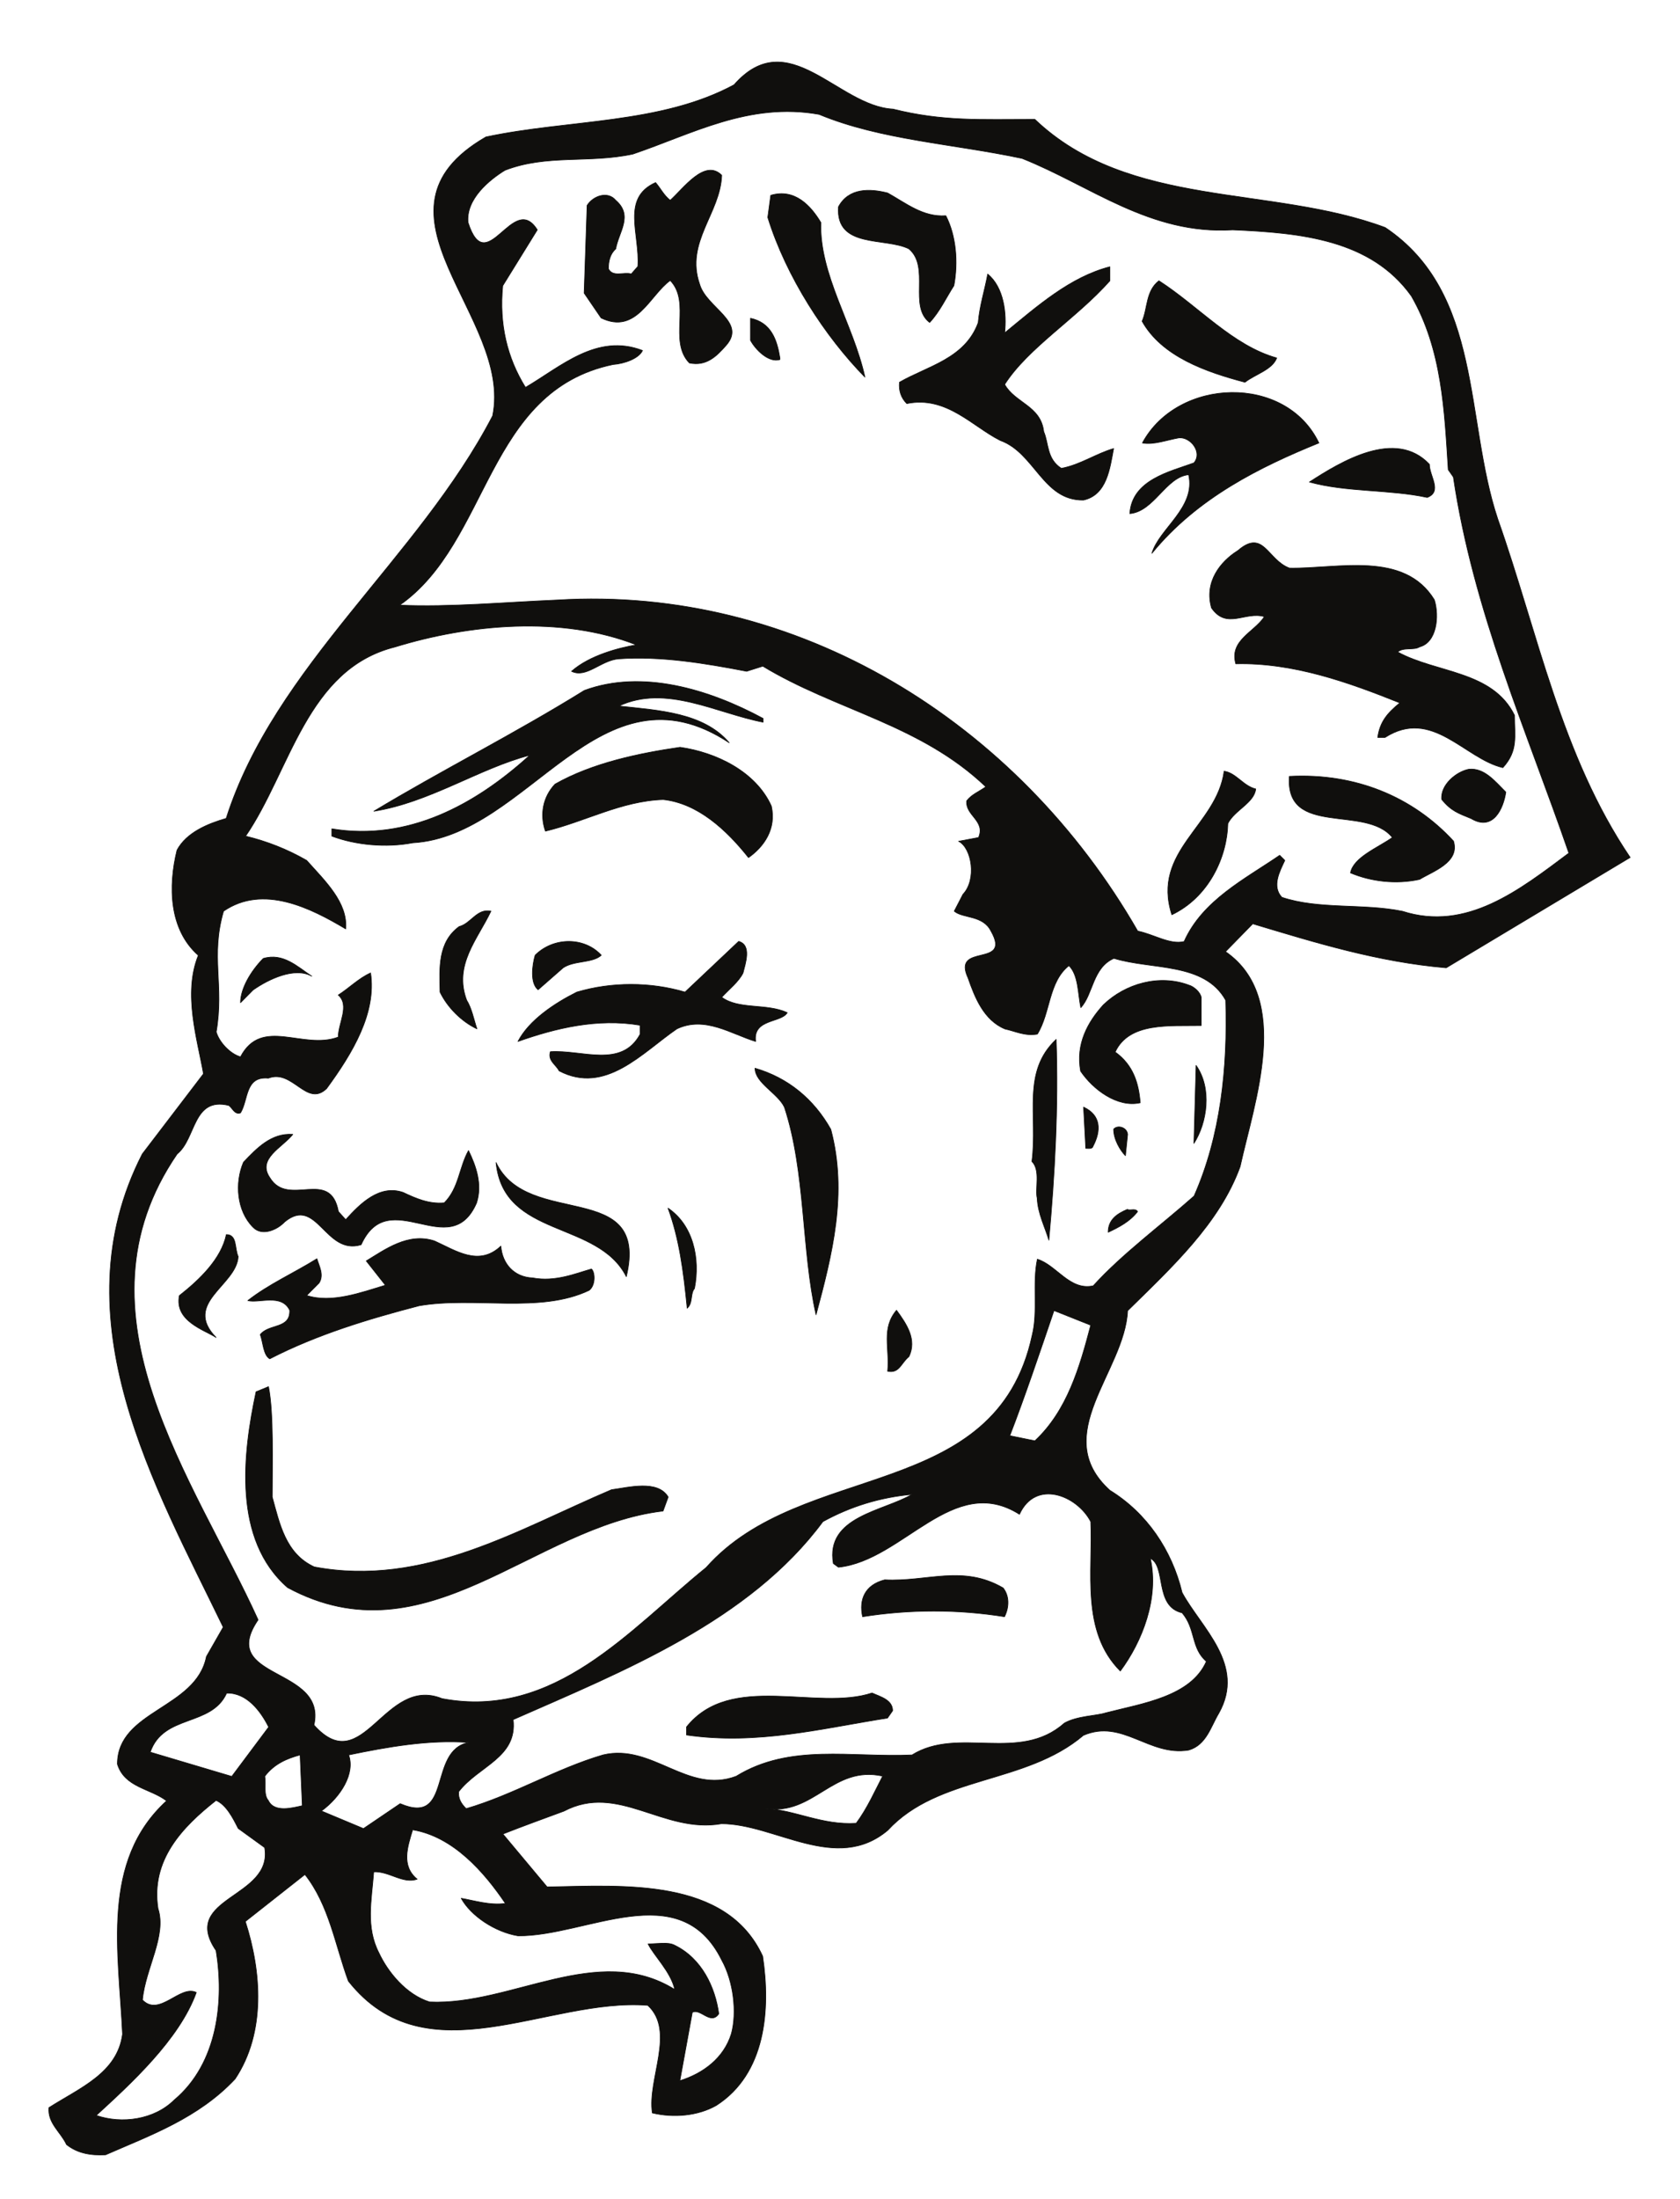 <?xml version="1.0" encoding="UTF-8"?>
<svg xmlns="http://www.w3.org/2000/svg" xmlns:xlink="http://www.w3.org/1999/xlink" width="305.985pt" height="400.479pt" viewBox="0 0 305.985 400.479" version="1.1">
<g id="surface1">
<path style="fill:none;stroke-width:0.12;stroke-linecap:butt;stroke-linejoin:round;stroke:rgb(6.476%,5.928%,5.235%);stroke-opacity:1;stroke-miterlimit:10;" d="M 0.001 -0 C 17.15 -16.356 43.029 -11.934 63.81 -19.7 C 81.611 -31.637 78.267 -54.68 84.302 -72.766 C 91.673 -93.684 95.841 -115.793 108.427 -134.418 L 74.919 -154.516 C 62.447 -153.442 51.193 -149.954 39.685 -146.497 L 34.724 -151.571 C 46.916 -160.016 39.943 -179.036 37.388 -190.715 C 33.65 -201.032 24.947 -209.055 16.896 -216.965 C 16.357 -228.106 2.552 -239.614 13.666 -249.676 C 20.38 -253.813 24.947 -260.532 26.818 -268.301 C 30.302 -274.735 38.466 -281.426 33.505 -290.27 C 32.033 -292.708 31.24 -296.051 28.009 -296.985 C 20.779 -298.176 15.959 -291.231 8.845 -294.293 C -1.729 -303.278 -17.545 -301.551 -26.788 -311.583 C -36.17 -319.493 -47.311 -310.395 -57.088 -310.395 C -67.663 -312.266 -75.854 -302.883 -85.776 -308.098 C -89.374 -309.43 -93.147 -310.79 -96.889 -312.266 L -88.834 -321.903 C -74.916 -321.649 -56.155 -320.172 -49.577 -334.516 C -48.104 -344.297 -49.038 -355.946 -58.026 -361.7 C -61.37 -363.602 -65.791 -363.997 -69.674 -363.063 C -70.612 -356.883 -65.393 -348.18 -70.495 -343.473 C -88.725 -342 -110.834 -357.024 -125.034 -339.051 C -127.444 -332.504 -128.522 -325.247 -132.944 -319.637 L -143.799 -328.196 C -140.854 -337.325 -140.03 -348.434 -145.67 -356.883 C -152.362 -363.997 -160.952 -367.059 -169.256 -370.688 C -171.948 -370.829 -174.358 -370.43 -176.37 -368.817 C -177.42 -366.547 -179.831 -364.934 -179.573 -362.098 C -173.932 -358.497 -167.1 -355.805 -166.166 -348.719 C -166.846 -333.836 -170.19 -317.227 -158.143 -306.227 C -161.092 -303.958 -165.768 -303.817 -167.1 -299.536 C -167.1 -289.731 -152.76 -289.473 -150.889 -279.95 L -147.827 -274.594 C -160.127 -249.137 -177.959 -218.438 -162.565 -188.418 L -151.424 -173.821 C -152.502 -167.641 -155.194 -159.223 -152.362 -152.25 C -157.717 -147.543 -157.862 -139.637 -156.245 -133.086 C -154.514 -129.856 -150.631 -128.27 -147.288 -127.305 C -138.444 -99.583 -112.307 -80.024 -98.76 -54 C -95.018 -35.915 -123.702 -16.895 -99.979 -3.204 C -84.952 -0 -68.202 -0.938 -54.791 6.292 C -44.901 17.546 -35.913 2.41 -25.85 1.871 C -16.752 -0.399 -10.034 -0 0.001 -0 Z M -2.323 -7.114 C 10.15 -12.075 21.005 -21.063 36.029 -20.125 C 48.361 -20.665 61.201 -21.856 68.572 -32.172 C 74.212 -41.954 74.607 -53.235 75.291 -63.809 L 76.224 -65.141 C 79.853 -89.547 89.634 -111.516 97.259 -133.625 C 88.271 -140.344 78.634 -147.969 66.982 -144.227 C 59.869 -142.754 51.705 -143.942 44.986 -141.676 C 43.115 -139.665 44.591 -136.969 45.525 -134.958 L 44.591 -134.024 C 38.298 -138.333 30.529 -142.215 27.185 -149.727 C 24.634 -150.379 21.544 -148.364 18.736 -147.829 C -3.116 -109.786 -43.198 -84.84 -87.022 -87.536 C -96.518 -87.93 -106.44 -88.868 -115.682 -88.469 C -99.209 -76.934 -100.006 -49.465 -76.819 -44.645 C -74.807 -44.504 -72.139 -43.571 -71.459 -42.094 C -79.768 -38.891 -86.342 -45.043 -92.776 -48.813 C -96.12 -43.426 -97.596 -37.278 -96.916 -30.301 L -90.624 -20.125 C -95.045 -13.012 -99.862 -29.368 -103.237 -18.766 C -103.635 -14.485 -99.327 -11 -96.518 -9.27 C -88.893 -6.321 -81.241 -8.051 -73.217 -6.321 C -62.475 -2.692 -52.041 3.203 -39.288 0.906 C -28.034 -3.77 -14.768 -4.45 -2.323 -7.114 Z M -72.596 -95.7 C -75.686 -96.235 -81.041 -97.571 -84.385 -100.516 C -81.694 -101.848 -79.03 -98.504 -75.799 -98.25 C -68.174 -97.711 -60.12 -99.043 -52.495 -100.516 L -49.549 -99.583 C -36.284 -107.633 -20.862 -110.153 -8.928 -121.551 C -10.26 -122.485 -11.479 -122.911 -12.413 -124.102 C -12.698 -126.793 -8.928 -127.731 -10.26 -130.79 L -13.889 -131.473 C -11.479 -132.692 -10.541 -138.446 -13.096 -141.137 L -14.682 -144.2 C -13.096 -145.559 -9.467 -144.879 -7.991 -147.829 C -4.108 -154.657 -15.221 -149.84 -12.159 -156.387 C -10.94 -159.875 -9.327 -164.04 -5.44 -165.657 C -3.569 -166.055 -1.842 -166.989 0.455 -166.594 C 2.865 -162.708 2.466 -157.067 6.209 -154.122 C 7.966 -155.875 7.826 -159.223 8.365 -161.774 C 10.63 -159.336 10.49 -154.516 14.4 -152.79 C 21.232 -154.915 30.873 -153.442 34.755 -160.415 C 35.15 -172.743 33.818 -185.215 29.001 -196.075 C 22.962 -201.43 15.876 -206.645 10.63 -212.43 C 6.349 -213.364 3.943 -208.657 0.455 -207.583 C -0.479 -211.891 0.595 -217.106 -0.479 -221.387 C -7.057 -252.086 -42.432 -244.036 -59.866 -263.735 C -73.784 -275.016 -87.475 -291.489 -107.971 -287.606 C -118.541 -283.325 -122.315 -302.485 -131.299 -292.422 C -128.889 -281.708 -148.987 -284.258 -141.475 -273.262 C -153.014 -247.805 -176.174 -217.5 -156.217 -188.418 C -152.729 -185.614 -153.409 -177.989 -146.834 -179.575 C -146.155 -180 -145.756 -181.333 -144.678 -180.938 C -143.206 -178.528 -143.885 -174.219 -139.604 -174.614 C -135.182 -172.887 -132.631 -180 -129.002 -176.512 C -124.186 -169.938 -119.905 -162.708 -120.983 -155.454 C -123.108 -156.387 -124.979 -158.286 -126.877 -159.477 C -124.725 -161.348 -126.877 -164.579 -126.877 -167.133 C -133.315 -169.54 -140.795 -163.36 -144.678 -170.731 C -146.577 -170.192 -148.565 -168.067 -149.1 -166.196 C -147.627 -157.606 -150.178 -152.504 -147.768 -144.2 C -140.541 -139.239 -131.838 -143.661 -125.518 -147.43 C -125.12 -142.61 -129.288 -138.7 -132.631 -134.958 C -136.12 -132.946 -139.862 -131.473 -143.745 -130.536 C -135.581 -118.602 -132.631 -100.122 -116.561 -96.094 C -103.01 -91.93 -86.256 -90.34 -72.596 -95.7 Z M 10.177 -219.602 C 8.166 -227.254 5.896 -235.161 0.001 -240.661 L -4.565 -239.727 C -1.87 -232.754 0.935 -224.446 3.486 -216.938 Z M 10.177 -255.372 C 10.603 -264.36 8.306 -275.329 15.564 -282.586 C 19.56 -277.2 22.65 -269.321 21.033 -262.063 C 23.982 -263.536 21.716 -270.793 26.818 -271.985 C 29.341 -274.934 28.404 -278.418 31.24 -280.829 C 28.404 -287.262 19.56 -288.481 12.873 -290.211 C 11.255 -290.75 7.654 -290.75 5.357 -292.083 C -2.807 -299.34 -13.944 -292.622 -22.366 -297.864 C -33.362 -298.375 -44.616 -295.711 -54.397 -301.747 C -63.241 -305.094 -69.674 -295.711 -78.659 -297.864 C -87.249 -300.387 -94.874 -305.094 -103.577 -307.645 C -104.541 -306.708 -105.053 -305.747 -104.94 -304.555 C -101.311 -299.848 -94.221 -298.375 -95.018 -291.43 C -74.916 -282.586 -51.987 -273.458 -38.608 -255.372 C -33.502 -252.567 -28.147 -250.95 -22.366 -250.415 C -27.608 -253.5 -38.182 -254.438 -36.706 -263 L -35.772 -263.68 C -23.979 -262.461 -14.881 -246.387 -2.807 -254.04 C 0.142 -247.606 7.654 -250.555 10.177 -255.372 Z M -139.549 -292.79 L -146.268 -301.778 L -161.12 -297.356 C -158.709 -290.383 -150.01 -292.79 -147.202 -286.61 C -143.573 -286.497 -141.022 -289.844 -139.549 -292.79 Z M -103.124 -295.598 C -110.635 -297.071 -105.959 -310.875 -115.596 -306.739 L -122.284 -311.274 L -129.94 -308.071 C -126.452 -305.52 -123.76 -301.239 -124.979 -297.864 C -117.862 -296.391 -110.381 -295.059 -103.124 -295.598 Z M -133.424 -307.106 C -135.182 -307.5 -138.53 -308.438 -139.604 -306.172 C -140.541 -305.094 -140.002 -303.223 -140.256 -301.747 C -138.53 -299.481 -136.233 -298.516 -133.823 -297.864 Z M -27.721 -301.719 C -29.053 -304.27 -30.53 -307.618 -32.541 -310.309 C -38.721 -310.708 -43.682 -307.899 -49.038 -307.618 C -40.194 -308.95 -36.85 -299.708 -27.721 -301.719 Z M -145.104 -311.243 L -140.284 -314.731 C -138.67 -323.973 -155.819 -323.719 -149.127 -333.497 C -147.655 -342.481 -148.733 -353.993 -156.756 -360.708 C -160.385 -364.309 -166.28 -365.129 -170.956 -363.516 C -164.807 -357.875 -155.819 -349.711 -152.729 -341.122 C -155.678 -339.649 -159.448 -345.684 -162.538 -342.481 C -161.999 -336.7 -158.088 -330.805 -159.702 -325.844 C -161.065 -317 -155.28 -310.989 -149.127 -306.141 C -147.26 -306.965 -146.041 -309.372 -145.104 -311.243 Z M -96.432 -324.907 C -99.241 -325.305 -102.19 -324.368 -104.483 -323.973 C -102.725 -327.176 -98.303 -330.122 -94.139 -330.805 C -81.694 -330.946 -64.659 -319.805 -57.034 -335.227 C -54.877 -339.11 -54.225 -344.75 -55.276 -348.633 C -56.635 -353.055 -60.377 -355.864 -64.659 -357.196 L -62.389 -344.75 C -60.916 -343.926 -59.045 -347.161 -57.569 -345.004 C -58.221 -340.188 -60.659 -334.942 -65.592 -332.532 C -66.811 -331.879 -68.682 -332.278 -70.44 -332.278 C -69.502 -334.29 -66.272 -337.379 -65.592 -340.583 C -79.538 -331.879 -95.358 -343.532 -110.237 -342.852 C -114.518 -341.52 -117.862 -337.379 -119.479 -333.895 C -121.889 -329.188 -120.811 -324.368 -120.413 -319.153 C -117.608 -319.012 -115.057 -321.422 -112.506 -320.485 C -115.456 -318.075 -114.264 -314.59 -113.327 -311.5 C -105.959 -312.719 -100.319 -319.153 -96.432 -324.907 Z M -96.432 -324.907 " transform="matrix(1,0,0,-1,188.483,21.738)"/>
<path style=" stroke:none;fill-rule:evenodd;fill:rgb(6.476%,5.928%,5.235%);fill-opacity:1;" d="M 188.484 21.738 C 205.633 38.094 231.512 33.672 252.293 41.438 C 270.094 53.375 266.75 76.418 272.785 94.504 C 280.156 115.422 284.324 137.531 296.91 156.156 L 263.402 176.254 C 250.93 175.18 239.676 171.691 228.168 168.234 L 223.207 173.309 C 235.398 181.754 228.426 200.773 225.871 212.453 C 222.133 222.77 213.43 230.793 205.379 238.703 C 204.84 249.844 191.035 261.352 202.148 271.414 C 208.863 275.551 213.43 282.27 215.301 290.039 C 218.785 296.473 226.949 303.164 221.988 312.008 C 220.516 314.445 219.723 317.789 216.492 318.723 C 209.262 319.914 204.441 312.969 197.328 316.031 C 186.754 325.016 170.938 323.289 161.695 333.32 C 152.312 341.23 141.172 332.133 131.395 332.133 C 120.82 334.004 112.629 324.621 102.707 329.836 C 99.109 331.168 95.336 332.527 91.594 334.004 L 99.648 343.641 C 113.566 343.387 132.328 341.91 138.906 356.254 C 140.379 366.035 139.445 377.684 130.457 383.438 C 127.113 385.34 122.691 385.734 118.809 384.801 C 117.871 378.621 123.09 369.918 117.988 365.211 C 99.758 363.738 77.648 378.762 63.449 360.789 C 61.039 354.242 59.961 346.984 55.539 341.375 L 44.684 349.934 C 47.629 359.062 48.453 370.172 42.812 378.621 C 36.121 385.734 27.531 388.797 19.227 392.426 C 16.535 392.566 14.125 392.168 12.113 390.555 C 11.062 388.285 8.652 386.672 8.91 383.836 C 14.551 380.234 21.383 377.543 22.316 370.457 C 21.637 355.574 18.293 338.965 30.34 327.965 C 27.391 325.695 22.715 325.555 21.383 321.273 C 21.383 311.469 35.723 311.211 37.594 301.688 L 40.656 296.332 C 28.355 270.875 10.523 240.176 25.918 210.156 L 37.059 195.559 C 35.98 189.379 33.289 180.961 36.121 173.988 C 30.766 169.281 30.621 161.375 32.238 154.824 C 33.969 151.594 37.852 150.008 41.195 149.043 C 50.039 121.32 76.176 101.762 89.723 75.738 C 93.465 57.652 64.781 38.633 88.504 24.941 C 103.531 21.738 120.281 22.676 133.691 15.445 C 143.582 4.191 152.57 19.328 162.633 19.867 C 171.73 22.137 178.449 21.738 188.484 21.738 M 186.16 28.852 C 198.633 33.812 209.488 42.801 224.512 41.863 C 236.844 42.402 249.684 43.594 257.055 53.91 C 262.695 63.691 263.09 74.973 263.773 85.547 L 264.707 86.879 C 268.336 111.285 278.117 133.254 285.742 155.363 C 276.754 162.082 267.117 169.707 255.465 165.965 C 248.352 164.492 240.188 165.68 233.469 163.414 C 231.598 161.402 233.074 158.707 234.008 156.695 L 233.074 155.762 C 226.781 160.07 219.012 163.953 215.668 171.465 C 213.117 172.117 210.027 170.102 207.219 169.566 C 185.367 131.523 145.285 106.578 101.461 109.273 C 91.965 109.668 82.043 110.605 72.801 110.207 C 89.273 98.672 88.477 71.203 111.664 66.383 C 113.676 66.242 116.344 65.309 117.023 63.832 C 108.715 60.629 102.141 66.781 95.707 70.551 C 92.363 65.164 90.887 59.016 91.566 52.039 L 97.859 41.863 C 93.438 34.75 88.621 51.105 85.246 40.504 C 84.848 36.223 89.156 32.738 91.965 31.008 C 99.59 28.059 107.242 29.789 115.266 28.059 C 126.008 24.43 136.441 18.535 149.195 20.832 C 160.449 25.508 173.715 26.188 186.16 28.852 M 115.887 117.438 C 112.797 117.973 107.441 119.309 104.098 122.254 C 106.789 123.586 109.453 120.242 112.684 119.988 C 120.309 119.449 128.363 120.781 135.988 122.254 L 138.934 121.32 C 152.199 129.371 167.621 131.891 179.555 143.289 C 178.223 144.223 177.004 144.648 176.07 145.84 C 175.785 148.531 179.555 149.469 178.223 152.527 L 174.594 153.211 C 177.004 154.43 177.941 160.184 175.387 162.875 L 173.801 165.938 C 175.387 167.297 179.016 166.617 180.492 169.566 C 184.375 176.395 173.262 171.578 176.324 178.125 C 177.543 181.613 179.156 185.777 183.043 187.395 C 184.914 187.793 186.641 188.727 188.938 188.332 C 191.348 184.445 190.949 178.805 194.691 175.859 C 196.449 177.613 196.309 180.961 196.848 183.512 C 199.113 181.074 198.973 176.254 202.883 174.527 C 209.715 176.652 219.355 175.18 223.238 182.152 C 223.633 194.48 222.301 206.953 217.484 217.812 C 211.445 223.168 204.359 228.383 199.113 234.168 C 194.832 235.102 192.426 230.395 188.938 229.32 C 188.004 233.629 189.078 238.844 188.004 243.125 C 181.426 273.824 146.051 265.773 128.617 285.473 C 114.699 296.754 101.008 313.227 80.512 309.344 C 69.941 305.062 66.168 324.223 57.184 314.16 C 59.594 303.445 39.496 305.996 47.008 295 C 35.469 269.543 12.309 239.238 32.266 210.156 C 35.754 207.352 35.074 199.727 41.648 201.312 C 42.328 201.738 42.727 203.07 43.805 202.676 C 45.277 200.266 44.598 195.957 48.879 196.352 C 53.301 194.625 55.852 201.738 59.48 198.25 C 64.297 191.676 68.578 184.445 67.5 177.191 C 65.375 178.125 63.504 180.023 61.605 181.215 C 63.758 183.086 61.605 186.316 61.605 188.871 C 55.168 191.277 47.688 185.098 43.805 192.469 C 41.906 191.93 39.918 189.805 39.383 187.934 C 40.855 179.344 38.305 174.242 40.715 165.938 C 47.941 160.977 56.645 165.398 62.965 169.168 C 63.363 164.348 59.195 160.438 55.852 156.695 C 52.363 154.684 48.621 153.211 44.738 152.273 C 52.902 140.34 55.852 121.859 71.922 117.832 C 85.473 113.668 102.227 112.078 115.887 117.438 M 198.66 241.34 C 196.648 248.992 194.379 256.898 188.484 262.398 L 183.918 261.465 C 186.613 254.492 189.418 246.184 191.969 238.676 Z M 198.66 277.109 C 199.086 286.098 196.789 297.066 204.047 304.324 C 208.043 298.938 211.133 291.059 209.516 283.801 C 212.465 285.273 210.199 292.531 215.301 293.723 C 217.824 296.672 216.887 300.156 219.723 302.566 C 216.887 309 208.043 310.219 201.355 311.949 C 199.738 312.488 196.137 312.488 193.84 313.82 C 185.676 321.078 174.539 314.359 166.117 319.602 C 155.121 320.113 143.867 317.449 134.086 323.484 C 125.242 326.832 118.809 317.449 109.824 319.602 C 101.234 322.125 93.609 326.832 84.906 329.383 C 83.941 328.445 83.43 327.484 83.543 326.293 C 87.172 321.586 94.262 320.113 93.465 313.168 C 113.566 304.324 136.496 295.195 149.875 277.109 C 154.98 274.305 160.336 272.688 166.117 272.152 C 160.875 275.238 150.301 276.176 151.777 284.738 L 152.711 285.418 C 164.504 284.199 173.602 268.125 185.676 275.777 C 188.625 269.344 196.137 272.293 198.66 277.109 M 48.934 314.527 L 42.215 323.516 L 27.363 319.094 C 29.773 312.121 38.473 314.527 41.281 308.348 C 44.91 308.234 47.461 311.582 48.934 314.527 M 85.359 317.336 C 77.848 318.809 82.523 332.613 72.887 328.477 L 66.199 333.012 L 58.543 329.809 C 62.031 327.258 64.723 322.977 63.504 319.602 C 70.621 318.129 78.102 316.797 85.359 317.336 M 55.059 328.844 C 53.301 329.238 49.953 330.176 48.879 327.91 C 47.941 326.832 48.48 324.961 48.227 323.484 C 49.953 321.219 52.25 320.254 54.66 319.602 Z M 160.762 323.457 C 159.43 326.008 157.953 329.355 155.941 332.047 C 149.762 332.445 144.801 329.637 139.445 329.355 C 148.289 330.688 151.633 321.445 160.762 323.457 M 43.379 332.98 L 48.199 336.469 C 49.812 345.711 32.664 345.457 39.355 355.234 C 40.828 364.219 39.75 375.73 31.727 382.445 C 28.098 386.047 22.203 386.867 17.527 385.254 C 23.676 379.613 32.664 371.449 35.754 362.859 C 32.805 361.387 29.035 367.422 25.945 364.219 C 26.484 358.438 30.395 352.543 28.781 347.582 C 27.418 338.738 33.203 332.727 39.355 327.879 C 41.223 328.703 42.441 331.109 43.379 332.98 M 92.051 346.645 C 89.242 347.043 86.293 346.105 84 345.711 C 85.758 348.914 90.18 351.859 94.344 352.543 C 106.789 352.684 123.824 341.543 131.449 356.965 C 133.605 360.848 134.258 366.488 133.207 370.371 C 131.848 374.793 128.105 377.602 123.824 378.934 L 126.094 366.488 C 127.566 365.664 129.438 368.898 130.914 366.742 C 130.262 361.926 127.824 356.68 122.891 354.27 C 121.672 353.617 119.801 354.016 118.043 354.016 C 118.98 356.027 122.211 359.117 122.891 362.32 C 108.945 353.617 93.125 365.27 78.246 364.59 C 73.965 363.258 70.621 359.117 69.004 355.633 C 66.594 350.926 67.672 346.105 68.07 340.891 C 70.875 340.75 73.426 343.16 75.977 342.223 C 73.027 339.812 74.219 336.328 75.156 333.238 C 82.523 334.457 88.164 340.891 92.051 346.645 "/>
<path style="fill:none;stroke-width:0.12;stroke-linecap:butt;stroke-linejoin:round;stroke:rgb(6.476%,5.928%,5.235%);stroke-opacity:1;stroke-miterlimit:10;" d="M -0 0 C -0.254 -6.972 -6.688 -12.187 -4.024 -19.843 C -2.805 -24.125 4.566 -26.675 0.824 -30.957 C -0.934 -32.968 -2.805 -34.839 -5.895 -34.187 C -9.778 -30.16 -5.497 -23.187 -9.379 -19.164 C -13.122 -21.855 -15.532 -29.085 -21.965 -25.992 L -25.059 -21.46 L -24.52 -5.5 C -23.442 -3.769 -20.778 -2.808 -19.301 -4.562 C -16.071 -7.371 -18.766 -10.32 -19.301 -13.406 C -20.352 -14.343 -20.633 -15.675 -20.633 -17.039 C -19.84 -18.625 -17.829 -17.574 -16.469 -17.972 L -15.278 -16.609 C -14.879 -10.714 -18.368 -4.168 -12.047 -1.332 C -11.11 -2.41 -10.571 -3.628 -9.379 -4.562 C -6.973 -2.41 -3.086 3.09 -0 0 Z M -0 0 " transform="matrix(1,0,0,-1,131.45,31.915)"/>
<path style=" stroke:none;fill-rule:evenodd;fill:rgb(6.476%,5.928%,5.235%);fill-opacity:1;" d="M 131.449 31.914 C 131.195 38.887 124.762 44.102 127.426 51.758 C 128.645 56.039 136.016 58.59 132.273 62.871 C 130.516 64.883 128.645 66.754 125.555 66.102 C 121.672 62.074 125.953 55.102 122.07 51.078 C 118.328 53.77 115.918 61 109.484 57.906 L 106.391 53.375 L 106.93 37.414 C 108.008 35.684 110.672 34.723 112.148 36.477 C 115.379 39.285 112.684 42.234 112.148 45.32 C 111.098 46.258 110.816 47.59 110.816 48.953 C 111.609 50.539 113.621 49.488 114.98 49.887 L 116.172 48.523 C 116.57 42.629 113.082 36.082 119.402 33.246 C 120.34 34.324 120.879 35.543 122.07 36.477 C 124.477 34.324 128.363 28.824 131.449 31.914 "/>
<path style="fill:none;stroke-width:0.12;stroke-linecap:butt;stroke-linejoin:round;stroke:rgb(6.476%,5.928%,5.235%);stroke-opacity:1;stroke-miterlimit:10;" d="M 0.001 0 C 1.872 -3.628 2.27 -8.445 1.473 -12.726 C 0.001 -15.023 -1.078 -17.433 -2.949 -19.445 C -6.832 -16.496 -2.804 -9.382 -6.718 -6.035 C -10.996 -3.882 -20.097 -6.035 -19.558 1.618 C -17.687 5.106 -13.804 4.961 -10.601 4.141 C -7.23 2.27 -4.167 -0.281 0.001 0 Z M 0.001 0 " transform="matrix(1,0,0,-1,172.269,39.286)"/>
<path style=" stroke:none;fill-rule:evenodd;fill:rgb(6.476%,5.928%,5.235%);fill-opacity:1;" d="M 172.27 39.285 C 174.141 42.914 174.539 47.73 173.742 52.012 C 172.27 54.309 171.191 56.719 169.32 58.73 C 165.438 55.781 169.465 48.668 165.551 45.32 C 161.273 43.168 152.172 45.32 152.711 37.668 C 154.582 34.18 158.465 34.324 161.668 35.145 C 165.039 37.016 168.102 39.566 172.27 39.285 "/>
<path style="fill:none;stroke-width:0.12;stroke-linecap:butt;stroke-linejoin:round;stroke:rgb(6.476%,5.928%,5.235%);stroke-opacity:1;stroke-miterlimit:10;" d="M 0.001 0.001 C -0.285 -9.522 5.895 -18.483 8.024 -28.147 C 0.793 -20.776 -6.292 -9.92 -9.667 0.939 L -9.128 4.962 C -4.707 6.294 -1.757 2.947 0.001 0.001 Z M 0.001 0.001 " transform="matrix(1,0,0,-1,149.507,40.533)"/>
<path style=" stroke:none;fill-rule:evenodd;fill:rgb(6.476%,5.928%,5.235%);fill-opacity:1;" d="M 149.508 40.531 C 149.223 50.055 155.402 59.016 157.531 68.68 C 150.301 61.309 143.215 50.453 139.84 39.594 L 140.379 35.57 C 144.801 34.238 147.75 37.586 149.508 40.531 "/>
<path style="fill:none;stroke-width:0.12;stroke-linecap:butt;stroke-linejoin:round;stroke:rgb(6.476%,5.928%,5.235%);stroke-opacity:1;stroke-miterlimit:10;" d="M 0.001 0 C -6.038 -6.832 -14.881 -12.187 -19.163 -18.878 C -17.292 -22.253 -12.585 -22.761 -12.049 -27.468 C -11.112 -29.621 -11.538 -32.429 -8.846 -34.16 C -5.358 -33.507 -2.553 -31.492 0.681 -30.558 C 0.001 -34.16 -0.538 -39.003 -4.819 -39.941 C -12.19 -40.054 -13.663 -31.351 -19.956 -29.085 C -25.057 -26.535 -29.764 -20.89 -36.991 -22.367 C -38.069 -21.289 -38.467 -19.957 -38.323 -18.48 C -33.221 -15.535 -26.389 -14.203 -23.983 -7.625 C -23.725 -4.535 -22.792 -1.73 -22.252 1.219 C -19.303 -1.191 -18.764 -6.011 -19.163 -9.496 C -13.124 -4.535 -7.229 0.68 0.001 2.551 Z M 0.001 0 " transform="matrix(1,0,0,-1,202.147,51.133)"/>
<path style=" stroke:none;fill-rule:evenodd;fill:rgb(6.476%,5.928%,5.235%);fill-opacity:1;" d="M 202.148 51.133 C 196.109 57.965 187.266 63.32 182.984 70.012 C 184.855 73.387 189.562 73.895 190.098 78.602 C 191.035 80.754 190.609 83.562 193.301 85.293 C 196.789 84.641 199.594 82.625 202.828 81.691 C 202.148 85.293 201.609 90.137 197.328 91.074 C 189.957 91.188 188.484 82.484 182.191 80.219 C 177.09 77.668 172.383 72.023 165.156 73.5 C 164.078 72.422 163.68 71.09 163.824 69.613 C 168.926 66.668 175.758 65.336 178.164 58.758 C 178.422 55.668 179.355 52.863 179.895 49.914 C 182.844 52.324 183.383 57.145 182.984 60.629 C 189.023 55.668 194.918 50.453 202.148 48.582 Z M 202.148 51.133 "/>
<path style="fill:none;stroke-width:0.12;stroke-linecap:butt;stroke-linejoin:round;stroke:rgb(6.476%,5.928%,5.235%);stroke-opacity:1;stroke-miterlimit:10;" d="M 0.001 0.001 C -0.823 -2.155 -3.881 -2.948 -5.784 -4.42 C -12.87 -2.553 -20.92 0.255 -24.518 6.689 C -23.471 9.099 -23.866 12.189 -21.456 14.06 C -14.202 9.38 -8.049 2.267 0.001 0.001 Z M 0.001 0.001 " transform="matrix(1,0,0,-1,232.534,65.193)"/>
<path style=" stroke:none;fill-rule:evenodd;fill:rgb(6.476%,5.928%,5.235%);fill-opacity:1;" d="M 232.535 65.191 C 231.711 67.348 228.652 68.141 226.75 69.613 C 219.664 67.746 211.613 64.938 208.016 58.504 C 209.062 56.094 208.668 53.004 211.078 51.133 C 218.332 55.812 224.484 62.926 232.535 65.191 "/>
<path style="fill:none;stroke-width:0.12;stroke-linecap:butt;stroke-linejoin:round;stroke:rgb(6.476%,5.928%,5.235%);stroke-opacity:1;stroke-miterlimit:10;" d="M -0.001 0.001 L -0.001 -0.284 C -2.013 -0.936 -4.423 1.474 -5.357 3.205 L -5.357 7.228 C -1.615 6.435 -0.54 3.345 -0.001 0.001 Z M -0.001 0.001 " transform="matrix(1,0,0,-1,142.052,65.193)"/>
<path style=" stroke:none;fill-rule:evenodd;fill:rgb(6.476%,5.928%,5.235%);fill-opacity:1;" d="M 142.051 65.191 L 142.051 65.477 C 140.039 66.129 137.629 63.719 136.695 61.988 L 136.695 57.965 C 140.438 58.758 141.512 61.848 142.051 65.191 "/>
<path style="fill:none;stroke-width:0.12;stroke-linecap:butt;stroke-linejoin:round;stroke:rgb(6.476%,5.928%,5.235%);stroke-opacity:1;stroke-miterlimit:10;" d="M -0.001 -0.001 C -10.576 -4.31 -22.111 -9.923 -30.416 -20.099 C -29.083 -15.564 -22.365 -11.791 -23.724 -5.783 C -27.865 -6.181 -30.017 -12.474 -34.439 -12.869 C -34.044 -6.72 -27.185 -5.244 -22.763 -3.63 C -21.173 -1.759 -23.302 1.077 -25.455 0.936 C -27.724 0.538 -30.134 -0.396 -32.146 -0.001 C -25.712 11.932 -6.009 12.584 -0.001 -0.001 Z M -0.001 -0.001 " transform="matrix(1,0,0,-1,240.216,80.67)"/>
<path style=" stroke:none;fill-rule:evenodd;fill:rgb(6.476%,5.928%,5.235%);fill-opacity:1;" d="M 240.215 80.672 C 229.641 84.98 218.105 90.594 209.801 100.77 C 211.133 96.234 217.852 92.461 216.492 86.453 C 212.352 86.852 210.199 93.145 205.777 93.539 C 206.172 87.391 213.031 85.914 217.453 84.301 C 219.043 82.43 216.914 79.594 214.762 79.734 C 212.492 80.133 210.082 81.066 208.07 80.672 C 214.504 68.738 234.207 68.086 240.215 80.672 "/>
<path style="fill:none;stroke-width:0.12;stroke-linecap:butt;stroke-linejoin:round;stroke:rgb(6.476%,5.928%,5.235%);stroke-opacity:1;stroke-miterlimit:10;" d="M 0.001 -0 C 0.001 -2.153 2.408 -4.961 -0.397 -6.04 C -7.229 -4.563 -15.135 -5.102 -21.854 -3.231 C -16.073 0.511 -6.178 6.546 0.001 -0 Z M 0.001 -0 " transform="matrix(1,0,0,-1,260.342,84.554)"/>
<path style=" stroke:none;fill-rule:evenodd;fill:rgb(6.476%,5.928%,5.235%);fill-opacity:1;" d="M 260.344 84.555 C 260.344 86.707 262.75 89.516 259.945 90.594 C 253.113 89.117 245.207 89.656 238.488 87.785 C 244.27 84.043 254.164 78.008 260.344 84.555 "/>
<path style="fill:none;stroke-width:0.12;stroke-linecap:butt;stroke-linejoin:round;stroke:rgb(6.476%,5.928%,5.235%);stroke-opacity:1;stroke-miterlimit:10;" d="M 0.001 -0.001 C 0.934 -3.06 0.399 -7.767 -2.695 -8.56 C -3.742 -9.24 -5.64 -8.56 -6.691 -9.494 C 0.399 -13.38 10.602 -12.869 14.598 -21.033 C 14.598 -24.916 15.278 -27.466 12.473 -30.556 C 5.5 -28.939 -0.398 -19.56 -8.988 -25.056 L -10.32 -25.056 C -9.921 -22.224 -8.589 -20.634 -6.292 -18.763 C -15.675 -14.994 -25.738 -11.396 -36.171 -11.65 C -37.39 -7.369 -32.824 -5.896 -30.957 -3.06 C -34.441 -2.013 -37.785 -5.498 -40.593 -1.474 C -41.953 3.233 -39.003 6.975 -35.773 8.987 C -31.097 13.01 -30.417 7.256 -26.39 5.784 C -17.546 5.643 -5.5 8.987 0.001 -0.001 Z M 0.001 -0.001 " transform="matrix(1,0,0,-1,261.25,109.245)"/>
<path style=" stroke:none;fill-rule:evenodd;fill:rgb(6.476%,5.928%,5.235%);fill-opacity:1;" d="M 261.25 109.246 C 262.184 112.305 261.648 117.012 258.555 117.805 C 257.508 118.484 255.609 117.805 254.559 118.738 C 261.648 122.625 271.852 122.113 275.848 130.277 C 275.848 134.16 276.527 136.711 273.723 139.801 C 266.75 138.184 260.852 128.805 252.262 134.301 L 250.93 134.301 C 251.328 131.469 252.66 129.879 254.957 128.008 C 245.574 124.238 235.512 120.641 225.078 120.895 C 223.859 116.613 228.426 115.141 230.293 112.305 C 226.809 111.258 223.465 114.742 220.656 110.719 C 219.297 106.012 222.246 102.27 225.477 100.258 C 230.152 96.234 230.832 101.988 234.859 103.461 C 243.703 103.602 255.75 100.258 261.25 109.246 "/>
<path style="fill:none;stroke-width:0.12;stroke-linecap:butt;stroke-linejoin:round;stroke:rgb(6.476%,5.928%,5.235%);stroke-opacity:1;stroke-miterlimit:10;" d="M 0.001 -0.002 C -0.424 -2.947 -2.295 -7.228 -6.319 -4.818 C -8.588 -3.884 -9.92 -3.486 -11.678 -1.334 C -11.932 1.334 -8.987 3.741 -6.717 4.166 C -3.913 4.424 -2.014 2.014 0.001 -0.002 Z M 0.001 -0.002 " transform="matrix(1,0,0,-1,274.26,144.252)"/>
<path style=" stroke:none;fill-rule:evenodd;fill:rgb(6.476%,5.928%,5.235%);fill-opacity:1;" d="M 274.262 144.254 C 273.836 147.199 271.965 151.48 267.941 149.07 C 265.672 148.137 264.34 147.738 262.582 145.586 C 262.328 142.918 265.273 140.512 267.543 140.086 C 270.348 139.828 272.246 142.238 274.262 144.254 "/>
<path style="fill:none;stroke-width:0.12;stroke-linecap:butt;stroke-linejoin:round;stroke:rgb(6.476%,5.928%,5.235%);stroke-opacity:1;stroke-miterlimit:10;" d="M -0 0.002 C -0.254 -2.522 -3.883 -3.881 -5.075 -6.291 C -5.215 -12.444 -8.559 -19.702 -15.278 -22.905 C -19.02 -11.252 -7.086 -6.69 -5.754 3.232 C -3.598 2.951 -2.266 0.541 -0 0.002 Z M -0 0.002 " transform="matrix(1,0,0,-1,228.708,143.685)"/>
<path style=" stroke:none;fill-rule:evenodd;fill:rgb(6.476%,5.928%,5.235%);fill-opacity:1;" d="M 228.707 143.684 C 228.453 146.207 224.824 147.566 223.633 149.977 C 223.492 156.129 220.148 163.387 213.43 166.59 C 209.688 154.938 221.621 150.375 222.953 140.453 C 225.109 140.734 226.441 143.145 228.707 143.684 "/>
<path style="fill:none;stroke-width:0.12;stroke-linecap:butt;stroke-linejoin:round;stroke:rgb(6.476%,5.928%,5.235%);stroke-opacity:1;stroke-miterlimit:10;" d="M -0.001 0.001 C 1.191 -3.881 -3.77 -5.499 -6.18 -6.971 C -10.458 -7.909 -15.02 -7.37 -18.766 -5.784 C -18.227 -2.948 -13.805 -1.217 -11.141 0.654 C -15.958 6.689 -30.7 0.654 -29.903 11.794 C -17.829 12.447 -7.368 8.021 -0.001 0.001 Z M -0.001 0.001 " transform="matrix(1,0,0,-1,264.735,153.181)"/>
<path style=" stroke:none;fill-rule:evenodd;fill:rgb(6.476%,5.928%,5.235%);fill-opacity:1;" d="M 264.734 153.18 C 265.926 157.062 260.965 158.68 258.555 160.152 C 254.277 161.09 249.715 160.551 245.969 158.965 C 246.508 156.129 250.93 154.398 253.594 152.527 C 248.777 146.492 234.035 152.527 234.832 141.387 C 246.906 140.734 257.367 145.16 264.734 153.18 "/>
<path style="fill:none;stroke-width:0.12;stroke-linecap:butt;stroke-linejoin:round;stroke:rgb(6.476%,5.928%,5.235%);stroke-opacity:1;stroke-miterlimit:10;" d="M 0.001 0 L 0.001 -0.679 C -8.448 0.938 -17.69 6.293 -26.276 2.266 C -19.022 1.473 -10.858 1.079 -6.178 -4.421 C -29.764 11.141 -42.631 -21.429 -63.807 -22.648 C -68.741 -23.585 -74.241 -23.046 -78.549 -21.429 L -78.549 -20.097 C -64.745 -22.367 -52.526 -15.816 -42.491 -6.687 C -51.733 -9.097 -60.717 -15.277 -70.897 -16.894 C -58.706 -9.523 -45.295 -2.804 -32.569 5.102 C -22.112 8.985 -9.92 5.36 0.001 0 Z M 0.001 0 " transform="matrix(1,0,0,-1,138.991,130.844)"/>
<path style=" stroke:none;fill-rule:evenodd;fill:rgb(6.476%,5.928%,5.235%);fill-opacity:1;" d="M 138.992 130.844 L 138.992 131.523 C 130.543 129.906 121.301 124.551 112.715 128.578 C 119.969 129.371 128.133 129.766 132.812 135.266 C 109.227 119.703 96.359 152.273 75.184 153.492 C 70.25 154.43 64.75 153.891 60.441 152.273 L 60.441 150.941 C 74.246 153.211 86.465 146.66 96.5 137.531 C 87.258 139.941 78.273 146.121 68.094 147.738 C 80.285 140.367 93.695 133.648 106.422 125.742 C 116.879 121.859 129.07 125.484 138.992 130.844 "/>
<path style="fill:none;stroke-width:0.12;stroke-linecap:butt;stroke-linejoin:round;stroke:rgb(6.476%,5.928%,5.235%);stroke-opacity:1;stroke-miterlimit:10;" d="M -0.001 -0.001 C 0.937 -4.166 -1.36 -7.4 -4.165 -9.38 C -8.192 -4.306 -13.407 0.51 -19.7 1.19 C -27.352 0.936 -33.93 -2.834 -41.157 -4.564 C -42.235 -1.474 -41.555 1.729 -39.403 3.999 C -32.571 7.881 -24.008 9.639 -16.637 10.713 C -10.063 9.78 -2.833 6.291 -0.001 -0.001 Z M -0.001 -0.001 " transform="matrix(1,0,0,-1,140.493,146.803)"/>
<path style=" stroke:none;fill-rule:evenodd;fill:rgb(6.476%,5.928%,5.235%);fill-opacity:1;" d="M 140.492 146.805 C 141.43 150.969 139.133 154.203 136.328 156.184 C 132.301 151.109 127.086 146.293 120.793 145.613 C 113.141 145.867 106.562 149.637 99.336 151.367 C 98.258 148.277 98.938 145.074 101.09 142.805 C 107.922 138.922 116.484 137.164 123.855 136.09 C 130.43 137.023 137.66 140.512 140.492 146.805 "/>
<path style="fill:none;stroke-width:0.12;stroke-linecap:butt;stroke-linejoin:round;stroke:rgb(6.476%,5.928%,5.235%);stroke-opacity:1;stroke-miterlimit:10;" d="M 0.001 -0.001 C -2.409 -5.102 -6.831 -9.778 -4.42 -16.215 C -3.487 -17.688 -3.088 -19.84 -2.549 -21.43 C -5.358 -20.098 -7.909 -17.547 -9.268 -14.739 C -9.381 -10.317 -9.667 -5.641 -5.784 -2.805 C -3.627 -2.266 -2.549 0.539 0.001 -0.001 Z M 0.001 -0.001 " transform="matrix(1,0,0,-1,89.413,165.937)"/>
<path style=" stroke:none;fill-rule:evenodd;fill:rgb(6.476%,5.928%,5.235%);fill-opacity:1;" d="M 89.414 165.938 C 87.004 171.039 82.582 175.715 84.992 182.152 C 85.926 183.625 86.324 185.777 86.863 187.367 C 84.055 186.035 81.504 183.484 80.145 180.676 C 80.031 176.254 79.746 171.578 83.629 168.742 C 85.785 168.203 86.863 165.398 89.414 165.938 "/>
<path style="fill:none;stroke-width:0.12;stroke-linecap:butt;stroke-linejoin:round;stroke:rgb(6.476%,5.928%,5.235%);stroke-opacity:1;stroke-miterlimit:10;" d="M 0.001 -0.001 C -1.588 -1.474 -4.96 -0.935 -6.944 -2.294 L -11.506 -6.29 C -12.983 -5.103 -12.585 -1.869 -12.045 -0.001 C -8.702 3.346 -3.061 3.346 0.001 -0.001 Z M 0.001 -0.001 " transform="matrix(1,0,0,-1,109.51,173.959)"/>
<path style=" stroke:none;fill-rule:evenodd;fill:rgb(6.476%,5.928%,5.235%);fill-opacity:1;" d="M 109.512 173.961 C 107.922 175.434 104.551 174.895 102.566 176.254 L 98.004 180.25 C 96.527 179.062 96.926 175.828 97.465 173.961 C 100.809 170.613 106.449 170.613 109.512 173.961 "/>
<path style="fill:none;stroke-width:0.12;stroke-linecap:butt;stroke-linejoin:round;stroke:rgb(6.476%,5.928%,5.235%);stroke-opacity:1;stroke-miterlimit:10;" d="M 0.001 -0.002 C -0.795 -1.615 -2.522 -2.947 -3.885 -4.423 C -0.795 -6.716 4.306 -5.498 8.048 -7.228 C 6.974 -9.127 1.755 -8.306 2.294 -12.474 C -2.127 -11.142 -6.944 -7.767 -12.045 -10.177 C -18.338 -14.486 -25.057 -22.252 -33.506 -17.83 C -34.014 -16.752 -35.631 -15.959 -35.092 -14.341 C -29.338 -13.947 -22.112 -17.435 -18.737 -11.142 L -18.737 -9.525 C -26.534 -8.193 -34.159 -10.064 -40.991 -12.474 C -38.975 -8.587 -34.299 -5.498 -30.276 -3.486 C -23.979 -1.615 -16.866 -1.615 -10.573 -3.486 L -0.795 5.752 C 1.615 5.073 0.423 1.729 0.001 -0.002 Z M 0.001 -0.002 " transform="matrix(1,0,0,-1,135.334,177.19)"/>
<path style=" stroke:none;fill-rule:evenodd;fill:rgb(6.476%,5.928%,5.235%);fill-opacity:1;" d="M 135.336 177.191 C 134.539 178.805 132.812 180.137 131.449 181.613 C 134.539 183.906 139.641 182.688 143.383 184.418 C 142.309 186.316 137.09 185.496 137.629 189.664 C 133.207 188.332 128.391 184.957 123.289 187.367 C 116.996 191.676 110.277 199.441 101.828 195.02 C 101.32 193.941 99.703 193.148 100.242 191.531 C 105.996 191.137 113.223 194.625 116.598 188.332 L 116.598 186.715 C 108.801 185.383 101.176 187.254 94.344 189.664 C 96.359 185.777 101.035 182.688 105.059 180.676 C 111.355 178.805 118.469 178.805 124.762 180.676 L 134.539 171.438 C 136.949 172.117 135.758 175.461 135.336 177.191 "/>
<path style="fill:none;stroke-width:0.12;stroke-linecap:butt;stroke-linejoin:round;stroke:rgb(6.476%,5.928%,5.235%);stroke-opacity:1;stroke-miterlimit:10;" d="M -0 0 C -3.09 1.758 -7.907 -0.539 -10.715 -2.523 L -12.981 -4.82 C -12.981 -2.269 -11.11 0.938 -8.844 3.231 C -5.215 4.309 -2.665 1.758 -0 0 Z M -0 0 " transform="matrix(1,0,0,-1,56.786,177.786)"/>
<path style=" stroke:none;fill-rule:evenodd;fill:rgb(6.476%,5.928%,5.235%);fill-opacity:1;" d="M 56.785 177.785 C 53.695 176.027 48.879 178.324 46.07 180.309 L 43.805 182.605 C 43.805 180.055 45.676 176.848 47.941 174.555 C 51.57 173.477 54.121 176.027 56.785 177.785 "/>
<path style="fill:none;stroke-width:0.12;stroke-linecap:butt;stroke-linejoin:round;stroke:rgb(6.476%,5.928%,5.235%);stroke-opacity:1;stroke-miterlimit:10;" d="M -0 0.001 L -0 -5.1 C -5.754 -5.217 -13.125 -4.42 -15.676 -9.92 C -12.329 -12.331 -11.395 -15.674 -11.11 -19.163 C -15.278 -20.096 -19.7 -16.752 -21.969 -13.409 C -22.903 -8.448 -20.633 -4.42 -17.829 -1.331 C -13.805 2.552 -7.625 4.279 -2.266 2.267 C -1.332 2.013 -0.141 0.939 -0 0.001 Z M -0 0.001 " transform="matrix(1,0,0,-1,218.786,181.669)"/>
<path style=" stroke:none;fill-rule:evenodd;fill:rgb(6.476%,5.928%,5.235%);fill-opacity:1;" d="M 218.785 181.668 L 218.785 186.77 C 213.031 186.887 205.66 186.09 203.109 191.59 C 206.457 194 207.391 197.344 207.676 200.832 C 203.508 201.766 199.086 198.422 196.816 195.078 C 195.883 190.117 198.152 186.09 200.957 183 C 204.98 179.117 211.16 177.391 216.52 179.402 C 217.453 179.656 218.645 180.73 218.785 181.668 "/>
<path style="fill:none;stroke-width:0.12;stroke-linecap:butt;stroke-linejoin:round;stroke:rgb(6.476%,5.928%,5.235%);stroke-opacity:1;stroke-miterlimit:10;" d="M -0.001 0.001 C 0.425 -12.444 -0.254 -24.631 -1.333 -36.565 C -1.985 -34.299 -3.344 -31.749 -3.458 -28.94 C -3.883 -27.182 -2.805 -23.838 -4.422 -22.225 C -3.344 -13.776 -6.293 -5.897 -0.001 0.001 Z M -0.001 0.001 " transform="matrix(1,0,0,-1,192.368,189.294)"/>
<path style=" stroke:none;fill-rule:evenodd;fill:rgb(6.476%,5.928%,5.235%);fill-opacity:1;" d="M 192.367 189.293 C 192.793 201.738 192.113 213.926 191.035 225.859 C 190.383 223.594 189.023 221.043 188.91 218.234 C 188.484 216.477 189.562 213.133 187.945 211.52 C 189.023 203.07 186.074 195.191 192.367 189.293 "/>
<path style="fill:none;stroke-width:0.12;stroke-linecap:butt;stroke-linejoin:round;stroke:rgb(6.476%,5.928%,5.235%);stroke-opacity:1;stroke-miterlimit:10;" d="M -0 -0.001 L 0.394 14.202 C 3.343 10.034 2.41 3.741 -0 -0.001 Z M -0 -0.001 " transform="matrix(1,0,0,-1,217.454,208.229)"/>
<path style=" stroke:none;fill-rule:evenodd;fill:rgb(6.476%,5.928%,5.235%);fill-opacity:1;" d="M 217.453 208.23 L 217.848 194.027 C 220.797 198.195 219.863 204.488 217.453 208.23 "/>
<path style="fill:none;stroke-width:0.12;stroke-linecap:butt;stroke-linejoin:round;stroke:rgb(6.476%,5.928%,5.235%);stroke-opacity:1;stroke-miterlimit:10;" d="M -0 -0.001 C 3.089 -11.65 0.257 -22.763 -2.692 -33.759 C -5.356 -21.97 -4.563 -7.767 -8.446 4.026 C -9.637 6.577 -13.805 8.448 -13.805 11.139 C -7.766 9.381 -3.09 5.499 -0 -0.001 Z M -0 -0.001 " transform="matrix(1,0,0,-1,151.321,205.678)"/>
<path style=" stroke:none;fill-rule:evenodd;fill:rgb(6.476%,5.928%,5.235%);fill-opacity:1;" d="M 151.32 205.68 C 154.41 217.328 151.578 228.441 148.629 239.438 C 145.965 227.648 146.758 213.445 142.875 201.652 C 141.684 199.102 137.516 197.23 137.516 194.539 C 143.555 196.297 148.23 200.18 151.32 205.68 "/>
<path style="fill:none;stroke-width:0.12;stroke-linecap:butt;stroke-linejoin:round;stroke:rgb(6.476%,5.928%,5.235%);stroke-opacity:1;stroke-miterlimit:10;" d="M 0.001 0.001 C -0.14 -0.538 -0.792 -0.397 -1.331 -0.397 L -1.73 7.115 C 1.473 5.642 1.473 2.806 0.001 0.001 Z M 0.001 0.001 " transform="matrix(1,0,0,-1,199.085,208.74)"/>
<path style=" stroke:none;fill-rule:evenodd;fill:rgb(6.476%,5.928%,5.235%);fill-opacity:1;" d="M 199.086 208.738 C 198.945 209.277 198.293 209.137 197.754 209.137 L 197.355 201.625 C 200.559 203.098 200.559 205.934 199.086 208.738 "/>
<path style="fill:none;stroke-width:0.12;stroke-linecap:butt;stroke-linejoin:round;stroke:rgb(6.476%,5.928%,5.235%);stroke-opacity:1;stroke-miterlimit:10;" d="M 0.001 -0.001 L -0.398 -3.883 C -1.332 -2.95 -2.55 -0.934 -2.55 0.937 C -1.871 1.757 -0.14 1.331 0.001 -0.001 Z M 0.001 -0.001 " transform="matrix(1,0,0,-1,205.378,206.585)"/>
<path style=" stroke:none;fill-rule:evenodd;fill:rgb(6.476%,5.928%,5.235%);fill-opacity:1;" d="M 205.379 206.586 L 204.98 210.469 C 204.047 209.535 202.828 207.52 202.828 205.648 C 203.508 204.828 205.238 205.254 205.379 206.586 "/>
<path style="fill:none;stroke-width:0.12;stroke-linecap:butt;stroke-linejoin:round;stroke:rgb(6.476%,5.928%,5.235%);stroke-opacity:1;stroke-miterlimit:10;" d="M -0 -0.001 C -1.899 -2.411 -6.579 -4.422 -4.168 -7.911 C -0.825 -13.407 6.832 -6.04 8.304 -14.059 L 9.636 -15.536 C 12.3 -12.586 15.789 -9.098 20.097 -10.575 C 22.367 -11.649 24.773 -12.727 27.582 -12.473 C 30.273 -9.778 30.273 -6.04 32.003 -2.95 C 33.363 -5.754 34.554 -9.098 33.476 -12.473 C 28.66 -23.586 17.546 -8.844 12.445 -20.098 C 5.894 -22.11 4.421 -11.11 -1.473 -15.93 C -2.836 -17.403 -5.641 -18.626 -7.258 -16.895 C -10.204 -13.946 -10.602 -8.844 -8.985 -5.075 C -6.579 -2.551 -3.911 0.285 -0 -0.001 Z M -0 -0.001 " transform="matrix(1,0,0,-1,53.329,206.585)"/>
<path style=" stroke:none;fill-rule:evenodd;fill:rgb(6.476%,5.928%,5.235%);fill-opacity:1;" d="M 53.328 206.586 C 51.43 208.996 46.75 211.008 49.16 214.496 C 52.504 219.992 60.16 212.625 61.633 220.645 L 62.965 222.121 C 65.629 219.172 69.117 215.684 73.426 217.16 C 75.695 218.234 78.102 219.312 80.91 219.059 C 83.602 216.363 83.602 212.625 85.332 209.535 C 86.691 212.34 87.883 215.684 86.805 219.059 C 81.988 230.172 70.875 215.43 65.773 226.684 C 59.223 228.695 57.75 217.695 51.855 222.516 C 50.492 223.988 47.688 225.211 46.07 223.48 C 43.125 220.531 42.727 215.43 44.344 211.66 C 46.75 209.137 49.418 206.301 53.328 206.586 "/>
<path style="fill:none;stroke-width:0.12;stroke-linecap:butt;stroke-linejoin:round;stroke:rgb(6.476%,5.928%,5.235%);stroke-opacity:1;stroke-miterlimit:10;" d="M -0 -0.001 C -5.215 10.319 -22.395 6.975 -23.727 20.78 C -17.973 8.588 4.281 17.971 -0 -0.001 Z M -0 -0.001 " transform="matrix(1,0,0,-1,114.075,232.495)"/>
<path style=" stroke:none;fill-rule:evenodd;fill:rgb(6.476%,5.928%,5.235%);fill-opacity:1;" d="M 114.074 232.496 C 108.859 222.176 91.68 225.52 90.348 211.715 C 96.102 223.906 118.355 214.523 114.074 232.496 "/>
<path style="fill:none;stroke-width:0.12;stroke-linecap:butt;stroke-linejoin:round;stroke:rgb(6.476%,5.928%,5.235%);stroke-opacity:1;stroke-miterlimit:10;" d="M 0.001 -0.001 C -0.795 -0.938 -0.256 -2.665 -1.334 -3.602 C -2.014 3.343 -2.807 9.128 -4.819 14.624 C -0.256 11.539 1.076 5.499 0.001 -0.001 Z M 0.001 -0.001 " transform="matrix(1,0,0,-1,126.491,234.648)"/>
<path style=" stroke:none;fill-rule:evenodd;fill:rgb(6.476%,5.928%,5.235%);fill-opacity:1;" d="M 126.492 234.648 C 125.695 235.586 126.234 237.312 125.156 238.25 C 124.477 231.305 123.684 225.52 121.672 220.023 C 126.234 223.109 127.566 229.148 126.492 234.648 "/>
<path style="fill:none;stroke-width:0.12;stroke-linecap:butt;stroke-linejoin:round;stroke:rgb(6.476%,5.928%,5.235%);stroke-opacity:1;stroke-miterlimit:10;" d="M -0 0 C -1.333 -1.757 -3.344 -2.835 -5.356 -3.769 C -5.356 -1.476 -3.743 -0.398 -1.872 0.395 C -1.333 0.114 -0.395 0.653 -0 0 Z M -0 0 " transform="matrix(1,0,0,-1,207.192,220.645)"/>
<path style=" stroke:none;fill-rule:evenodd;fill:rgb(6.476%,5.928%,5.235%);fill-opacity:1;" d="M 207.191 220.645 C 205.859 222.402 203.848 223.48 201.836 224.414 C 201.836 222.121 203.449 221.043 205.32 220.25 C 205.859 220.531 206.797 219.992 207.191 220.645 "/>
<path style="fill:none;stroke-width:0.12;stroke-linecap:butt;stroke-linejoin:round;stroke:rgb(6.476%,5.928%,5.235%);stroke-opacity:1;stroke-miterlimit:10;" d="M 0.001 0.001 C -0.253 -5.245 -10.175 -8.448 -4.023 -14.741 C -6.039 -13.409 -11.652 -11.792 -10.714 -7.116 C -6.972 -4.167 -3.089 -0.424 -2.156 3.998 C -0.14 3.998 -0.679 1.474 0.001 0.001 Z M 0.001 0.001 " transform="matrix(1,0,0,-1,43.378,228.837)"/>
<path style=" stroke:none;fill-rule:evenodd;fill:rgb(6.476%,5.928%,5.235%);fill-opacity:1;" d="M 43.379 228.836 C 43.125 234.082 33.203 237.285 39.355 243.578 C 37.34 242.246 31.727 240.629 32.664 235.953 C 36.406 233.004 40.289 229.262 41.223 224.84 C 43.238 224.84 42.699 227.363 43.379 228.836 "/>
<path style="fill:none;stroke-width:0.12;stroke-linecap:butt;stroke-linejoin:round;stroke:rgb(6.476%,5.928%,5.235%);stroke-opacity:1;stroke-miterlimit:10;" d="M -0.001 0.001 C 0.257 -3.234 2.41 -5.64 5.753 -5.785 C 9.921 -6.578 13.664 -4.96 16.496 -4.167 C 17.148 -4.707 17.292 -7.117 16.074 -8.05 C 7.117 -12.332 -4.817 -9.128 -14.883 -10.859 C -24.122 -13.265 -33.504 -16.101 -42.094 -20.523 C -43.286 -19.843 -43.286 -17.574 -43.825 -16.101 C -42.208 -14.089 -38.325 -15.136 -38.465 -11.679 C -39.938 -8.589 -44.079 -10.46 -46.09 -9.921 C -42.348 -6.972 -37.786 -4.96 -33.504 -2.296 C -33.11 -3.628 -32.172 -5.246 -33.11 -6.718 L -35.376 -8.988 C -30.813 -10.46 -25.454 -8.449 -21.032 -7.117 L -24.52 -2.695 C -21.176 -0.679 -16.895 2.551 -12.075 0.934 C -8.165 -0.824 -4.024 -3.773 -0.001 0.001 Z M -0.001 0.001 " transform="matrix(1,0,0,-1,91.227,226.938)"/>
<path style=" stroke:none;fill-rule:evenodd;fill:rgb(6.476%,5.928%,5.235%);fill-opacity:1;" d="M 91.227 226.938 C 91.484 230.172 93.637 232.578 96.98 232.723 C 101.148 233.516 104.891 231.898 107.723 231.105 C 108.375 231.645 108.52 234.055 107.301 234.988 C 98.344 239.27 86.41 236.066 76.344 237.797 C 67.105 240.203 57.723 243.039 49.133 247.461 C 47.941 246.781 47.941 244.512 47.402 243.039 C 49.02 241.027 52.902 242.074 52.762 238.617 C 51.289 235.527 47.148 237.398 45.137 236.859 C 48.879 233.91 53.441 231.898 57.723 229.234 C 58.117 230.566 59.055 232.184 58.117 233.656 L 55.852 235.926 C 60.414 237.398 65.773 235.387 70.195 234.055 L 66.707 229.633 C 70.051 227.617 74.332 224.387 79.152 226.004 C 83.062 227.762 87.203 230.711 91.227 226.938 "/>
<path style="fill:none;stroke-width:0.12;stroke-linecap:butt;stroke-linejoin:round;stroke:rgb(6.476%,5.928%,5.235%);stroke-opacity:1;stroke-miterlimit:10;" d="M -0.001 0.002 C -1.473 -1.19 -1.727 -3.088 -3.883 -2.666 C -3.485 1.615 -5.075 5.103 -2.266 8.447 C -0.395 5.896 1.476 3.091 -0.001 0.002 Z M -0.001 0.002 " transform="matrix(1,0,0,-1,165.551,247.064)"/>
<path style=" stroke:none;fill-rule:evenodd;fill:rgb(6.476%,5.928%,5.235%);fill-opacity:1;" d="M 165.551 247.062 C 164.078 248.254 163.824 250.152 161.668 249.73 C 162.066 245.449 160.477 241.961 163.285 238.617 C 165.156 241.168 167.027 243.973 165.551 247.062 "/>
<path style="fill:none;stroke-width:0.12;stroke-linecap:butt;stroke-linejoin:round;stroke:rgb(6.476%,5.928%,5.235%);stroke-opacity:1;stroke-miterlimit:10;" d="M -0 0 C 1.332 -4.82 2.41 -10.32 7.652 -12.726 C 27.609 -16.496 44.757 -5.898 61.796 1.333 C 64.855 1.731 70.214 3.204 72.113 0 L 71.179 -2.55 C 47.453 -5.355 28.148 -30.16 2.804 -16.496 C -7.231 -7.765 -5.356 7.911 -2.95 19.165 L -0.68 20.098 C 0.285 15.278 -0 6.04 -0 0 Z M -0 0 " transform="matrix(1,0,0,-1,49.586,272.633)"/>
<path style=" stroke:none;fill-rule:evenodd;fill:rgb(6.476%,5.928%,5.235%);fill-opacity:1;" d="M 49.586 272.633 C 50.918 277.453 51.996 282.953 57.238 285.359 C 77.195 289.129 94.344 278.531 111.383 271.301 C 114.441 270.902 119.801 269.43 121.699 272.633 L 120.766 275.184 C 97.039 277.988 77.734 302.793 52.391 289.129 C 42.355 280.398 44.23 264.723 46.637 253.469 L 48.906 252.535 C 49.871 257.355 49.586 266.594 49.586 272.633 "/>
<path style="fill:none;stroke-width:0.12;stroke-linecap:butt;stroke-linejoin:round;stroke:rgb(6.476%,5.928%,5.235%);stroke-opacity:1;stroke-miterlimit:10;" d="M 0.001 -0.001 C 1.076 -1.36 1.189 -3.344 0.255 -5.243 C -8.194 -3.883 -17.038 -3.883 -25.596 -5.243 C -26.276 -2.153 -25.202 0.539 -21.573 1.472 C -13.803 1.078 -7.37 4.281 0.001 -0.001 Z M 0.001 -0.001 " transform="matrix(1,0,0,-1,182.702,289.187)"/>
<path style=" stroke:none;fill-rule:evenodd;fill:rgb(6.476%,5.928%,5.235%);fill-opacity:1;" d="M 182.703 289.188 C 183.777 290.547 183.891 292.531 182.957 294.43 C 174.508 293.07 165.664 293.07 157.105 294.43 C 156.426 291.34 157.5 288.648 161.129 287.715 C 168.898 288.109 175.332 284.906 182.703 289.188 "/>
<path style="fill:none;stroke-width:0.12;stroke-linecap:butt;stroke-linejoin:round;stroke:rgb(6.476%,5.928%,5.235%);stroke-opacity:1;stroke-miterlimit:10;" d="M -0 0.001 L -0.934 -1.335 C -12.868 -3.202 -24.661 -6.292 -37.532 -4.42 L -37.532 -2.948 C -29.481 7.115 -13.805 -0.116 -3.743 3.232 C -2.266 2.552 -0 2.013 -0 0.001 Z M -0 0.001 " transform="matrix(1,0,0,-1,162.575,311.552)"/>
<path style=" stroke:none;fill-rule:evenodd;fill:rgb(6.476%,5.928%,5.235%);fill-opacity:1;" d="M 162.574 311.551 L 161.641 312.887 C 149.707 314.754 137.914 317.844 125.043 315.973 L 125.043 314.5 C 133.094 304.438 148.77 311.668 158.832 308.32 C 160.309 309 162.574 309.539 162.574 311.551 "/>
</g>
</svg>
